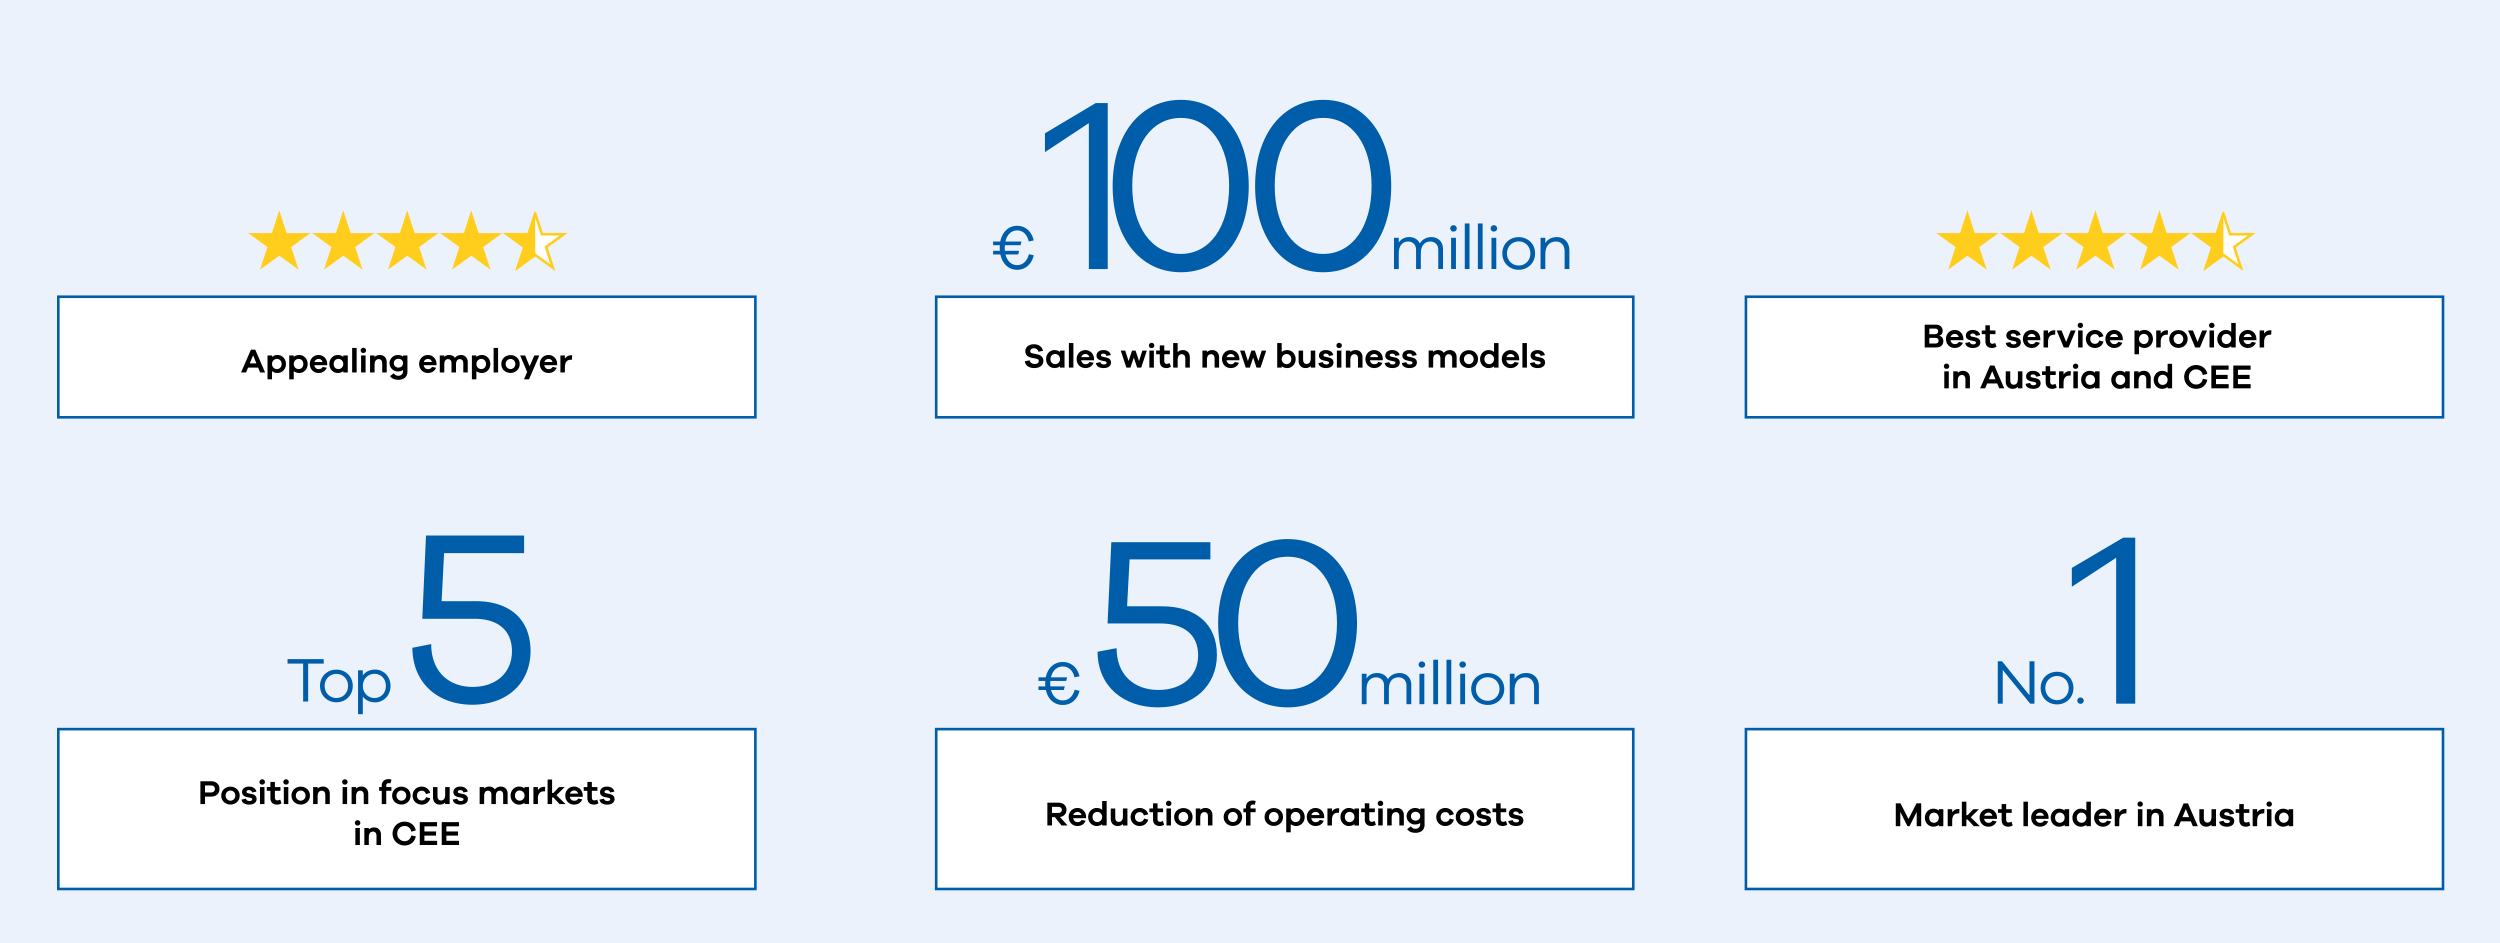 <svg xmlns="http://www.w3.org/2000/svg" width="954" height="360" viewBox="0 0 954 360"><path fill="#ecf2fb" d="M0 0h954v360H0z"/><path fill="#fff" stroke="#005da9" stroke-miterlimit="10" d="M357.25 278.235h266v61h-266zM22.25 113.235h266v46h-266zM357.25 113.235h266v46h-266zM22.25 278.235h266v61h-266zM666.25 278.235h266v61h-266zM666.25 113.235h266v46h-266z"/><path d="M106.563 81.494c.83 2.55 1.658 5.102 2.487 7.653l.076.235h8.292l-6.51 4.73-.198.145.077.234 2.485 7.654-6.51-4.731-.199-.145-.2.145-6.509 4.73c.83-2.551 1.657-5.101 2.486-7.653l.077-.234-.2-.145-6.51-4.73h8.294l.075-.235c.83-2.55 1.658-5.102 2.487-7.653" fill="#fff"/><path d="M106.563 81.494c.83 2.55 1.658 5.102 2.487 7.653l.076.235h8.292l-6.51 4.73-.198.145.077.234 2.485 7.654-6.51-4.731-.199-.145-.2.145-6.509 4.73c.83-2.551 1.657-5.101 2.486-7.653l.077-.234-.2-.145-6.51-4.73h8.294l.075-.235c.83-2.55 1.658-5.102 2.487-7.653z" fill="none" stroke="#fff" stroke-miterlimit="10" stroke-width=".45"/><path d="M130.982 81.494l2.487 7.653.075.235h8.293l-6.51 4.73-.199.144.077.235c.83 2.551 1.657 5.102 2.486 7.654l-6.51-4.731-.2-.145-.198.145-6.51 4.73 2.485-7.653.077-.235-.199-.144-6.51-4.73h8.293l.076-.235 2.487-7.653" fill="#fff"/><path d="M130.982 81.494l2.487 7.653.075.235h8.293l-6.51 4.73-.199.144.077.235c.83 2.551 1.657 5.102 2.486 7.654l-6.51-4.731-.2-.145-.198.145-6.51 4.73 2.485-7.653.077-.235-.199-.144-6.51-4.73h8.293l.076-.235 2.487-7.653z" fill="none" stroke="#fff" stroke-miterlimit="10" stroke-width=".45"/><path d="M155.4 81.494c.83 2.55 1.658 5.102 2.487 7.653l.076.235h8.293l-6.51 4.73-.2.145.078.234 2.485 7.654-6.51-4.731-.199-.145-.199.145-6.51 4.73c.83-2.551 1.657-5.101 2.486-7.653l.077-.234-.2-.145-6.509-4.73h8.293l.075-.235c.83-2.55 1.658-5.102 2.487-7.653" fill="#fff"/><path d="M155.4 81.494c.83 2.55 1.658 5.102 2.487 7.653l.076.235h8.293l-6.51 4.73-.2.145.078.234 2.485 7.654-6.51-4.731-.199-.145-.199.145-6.51 4.73c.83-2.551 1.657-5.101 2.486-7.653l.077-.234-.2-.145-6.509-4.73h8.293l.075-.235c.83-2.55 1.658-5.102 2.487-7.653z" fill="none" stroke="#fff" stroke-miterlimit="10" stroke-width=".45"/><path d="M179.82 81.494l2.486 7.653.076.235h8.293l-6.51 4.73-.2.145.078.234 2.485 7.654-6.51-4.731-.199-.145-.199.145-6.51 4.73c.83-2.551 1.657-5.101 2.486-7.653l.077-.234-.2-.145-6.51-4.73h8.294l.075-.235c.83-2.55 1.658-5.102 2.487-7.653" fill="#fff"/><path d="M179.82 81.494l2.486 7.653.076.235h8.293l-6.51 4.73-.2.145.078.234 2.485 7.654-6.51-4.731-.199-.145-.199.145-6.51 4.73c.83-2.551 1.657-5.101 2.486-7.653l.077-.234-.2-.145-6.51-4.73h8.294l.075-.235c.83-2.55 1.658-5.102 2.487-7.653z" fill="none" stroke="#fff" stroke-miterlimit="10" stroke-width=".45"/><path d="M204.238 81.494l2.487 7.653.075.235h8.293l-6.51 4.73-.199.145.077.234c.83 2.552 1.657 5.102 2.486 7.654l-6.51-4.731-.199-.145-.2.145-6.51 4.73c.83-2.551 1.657-5.101 2.486-7.653l.077-.234-.199-.145-6.51-4.73h8.293l.076-.235 2.487-7.653" fill="#fff"/><path d="M204.238 81.494l2.487 7.653.075.235h8.293l-6.51 4.73-.199.145.077.234c.83 2.552 1.657 5.102 2.486 7.654l-6.51-4.731-.199-.145-.2.145-6.51 4.73c.83-2.551 1.657-5.101 2.486-7.653l.077-.234-.199-.145-6.51-4.73h8.293l.076-.235 2.487-7.653z" fill="none" stroke="#ffcd1c" stroke-miterlimit="10"/><path fill="#ffcd1c" d="M106.563 80.289l2.81 8.648h9.092l-7.355 5.344 2.808 8.647-7.355-5.345-7.355 5.345 2.808-8.647-7.355-5.344h9.092l2.81-8.648zM130.982 80.289l2.81 8.648h9.092l-7.355 5.343 2.808 8.648-7.355-5.344-7.355 5.344 2.808-8.648-7.355-5.343h9.092l2.81-8.648zM155.4 80.289l2.81 8.648h9.092l-7.355 5.344 2.809 8.647-7.356-5.345-7.355 5.345 2.809-8.647-7.355-5.344h9.091l2.81-8.648zM179.82 80.289l2.81 8.648h9.091l-7.355 5.344 2.809 8.647-7.356-5.345-7.355 5.345 2.809-8.647-7.356-5.344h9.092l2.81-8.648zM204.238 80.29v17.294l-7.355 5.344 2.808-8.646-7.355-5.346h9.092l2.81-8.646z"/><g><path d="M750.762 81.494l2.487 7.653.075.235h8.293l-6.51 4.73-.199.145.077.234c.83 2.552 1.656 5.102 2.486 7.654l-6.51-4.731-.2-.145-.199.145-6.51 4.73c.83-2.551 1.659-5.101 2.486-7.653l.077-.234-.2-.145-6.509-4.73h8.293l.076-.235 2.487-7.653" fill="#fff"/><path d="M750.762 81.494l2.487 7.653.075.235h8.293l-6.51 4.73-.199.145.077.234c.83 2.552 1.656 5.102 2.486 7.654l-6.51-4.731-.2-.145-.199.145-6.51 4.73c.83-2.551 1.659-5.101 2.486-7.653l.077-.234-.2-.145-6.509-4.73h8.293l.076-.235 2.487-7.653z" fill="none" stroke="#fff" stroke-miterlimit="10" stroke-width=".45"/><path d="M775.18 81.494c.83 2.55 1.658 5.102 2.487 7.653l.076.235h8.293l-6.51 4.73-.2.144.078.235 2.485 7.654-6.51-4.731-.199-.145-.2.145-6.509 4.73c.83-2.551 1.658-5.102 2.486-7.653l.077-.235-.2-.144-6.51-4.73h8.294l.075-.235c.83-2.55 1.658-5.103 2.487-7.653" fill="#fff"/><path d="M775.18 81.494c.83 2.55 1.658 5.102 2.487 7.653l.076.235h8.293l-6.51 4.73-.2.144.078.235 2.485 7.654-6.51-4.731-.199-.145-.2.145-6.509 4.73c.83-2.551 1.658-5.102 2.486-7.653l.077-.235-.2-.144-6.51-4.73h8.294l.075-.235c.83-2.55 1.658-5.103 2.487-7.653z" fill="none" stroke="#fff" stroke-miterlimit="10" stroke-width=".45"/><path d="M799.6 81.494l2.486 7.653.075.235h8.293l-6.51 4.73-.199.145.078.234c.827 2.552 1.656 5.102 2.485 7.654l-6.51-4.731-.199-.145-.2.145-6.509 4.73c.83-2.551 1.657-5.101 2.485-7.653l.077-.234-.199-.145-6.51-4.73h8.294l.075-.235c.83-2.55 1.658-5.102 2.487-7.653" fill="#fff"/><path d="M799.6 81.494l2.486 7.653.075.235h8.293l-6.51 4.73-.199.145.078.234c.827 2.552 1.656 5.102 2.485 7.654l-6.51-4.731-.199-.145-.2.145-6.509 4.73c.83-2.551 1.657-5.101 2.485-7.653l.077-.234-.199-.145-6.51-4.73h8.294l.075-.235c.83-2.55 1.658-5.102 2.487-7.653z" fill="none" stroke="#fff" stroke-miterlimit="10" stroke-width=".45"/><path d="M824.018 81.494l2.487 7.653.075.235h8.293l-6.51 4.73-.199.145.077.234 2.486 7.654-6.51-4.731-.2-.145-.199.145-6.51 4.73c.83-2.551 1.657-5.101 2.486-7.653l.077-.234-.2-.145-6.509-4.73h8.293l.076-.235 2.487-7.653" fill="#fff"/><path d="M824.018 81.494l2.487 7.653.075.235h8.293l-6.51 4.73-.199.145.077.234 2.486 7.654-6.51-4.731-.2-.145-.199.145-6.51 4.73c.83-2.551 1.657-5.101 2.486-7.653l.077-.234-.2-.145-6.509-4.73h8.293l.076-.235 2.487-7.653z" fill="none" stroke="#fff" stroke-miterlimit="10" stroke-width=".45"/><path d="M848.436 81.494c.83 2.55 1.658 5.102 2.487 7.653l.076.235h8.293l-6.51 4.73-.2.145.078.234 2.485 7.654-6.51-4.731-.199-.145-.2.145-6.509 4.73c.83-2.551 1.657-5.101 2.486-7.653l.077-.234-.2-.145-6.51-4.73h8.294l.075-.235c.83-2.55 1.658-5.102 2.487-7.653" fill="#fff"/><path d="M848.436 81.494c.83 2.55 1.658 5.102 2.487 7.653l.076.235h8.293l-6.51 4.73-.2.145.078.234 2.485 7.654-6.51-4.731-.199-.145-.2.145-6.509 4.73c.83-2.551 1.657-5.101 2.486-7.653l.077-.234-.2-.145-6.51-4.73h8.294l.075-.235c.83-2.55 1.658-5.102 2.487-7.653z" fill="none" stroke="#ffcd1c" stroke-miterlimit="10"/></g><path fill="#ffcd1c" d="M750.762 80.289l2.81 8.648h9.091l-7.355 5.344 2.809 8.647-7.355-5.345-7.356 5.345 2.809-8.647-7.355-5.344h9.091l2.81-8.648zM775.18 80.289l2.81 8.648h9.092l-7.355 5.343 2.808 8.648-7.355-5.344-7.355 5.344 2.809-8.648-7.356-5.343h9.092l2.81-8.648zM799.6 80.289l2.81 8.648h9.09l-7.354 5.344 2.808 8.647-7.355-5.345-7.355 5.345 2.808-8.647-7.355-5.344h9.092l2.81-8.648zM824.018 80.289l2.81 8.648h9.091l-7.355 5.344 2.809 8.647-7.355-5.345-7.356 5.345 2.809-8.647-7.355-5.344h9.091l2.81-8.648zM848.436 80.29v17.294l-7.355 5.344 2.81-8.646-7.357-5.346h9.092l2.81-8.646z"/><g><path d="M407.396 315.01h-2.315l-2.548-3.198h-1.093v3.198h-1.767v-8.71h4.173c1.872 0 3.12 1.104 3.12 2.756 0 1.456-.975 2.496-2.496 2.716l2.926 3.238zm-5.956-7.112v2.314h2.406c.819 0 1.365-.467 1.365-1.156s-.546-1.158-1.365-1.158h-2.406zM414.452 312.228h-4.94c.169.936.832 1.508 1.625 1.508.508 0 1.144-.065 1.612-.858l1.534.325c-.572 1.352-1.73 2.002-3.146 2.002-1.833 0-3.328-1.392-3.328-3.433s1.495-3.444 3.354-3.444c1.73 0 3.225 1.339 3.29 3.315v.585zm-4.888-1.21h3.133c-.234-.831-.844-1.195-1.534-1.195-.65 0-1.39.39-1.599 1.196zM420.583 305.65h1.716v9.36h-1.716v-.507c-.547.442-1.262.702-2.146.702-1.65 0-3.185-1.392-3.185-3.433s1.534-3.444 3.186-3.444c.883 0 1.598.26 2.145.714v-3.393zm0 6.122c0-1.195-.924-1.95-1.847-1.95-1.04 0-1.82.755-1.82 1.95 0 1.197.78 1.938 1.82 1.938.923 0 1.847-.741 1.847-1.938zM428.507 308.522h1.717v6.488h-1.717v-.585c-.507.507-1.183.78-2.041.78-1.56 0-2.6-1.118-2.6-2.73v-3.953h1.716v3.589c0 .91.52 1.52 1.314 1.52.974 0 1.61-.65 1.61-2.235v-2.874zM436.575 312.37l1.586.403c-.364 1.483-1.703 2.432-3.25 2.432-1.898 0-3.472-1.392-3.472-3.433s1.574-3.444 3.472-3.444c1.508 0 2.821.936 3.25 2.392l-1.651.467c-.234-.91-.845-1.287-1.599-1.287-1.079 0-1.807.767-1.807 1.872 0 1.119.728 1.86 1.807 1.86.754 0 1.365-.364 1.664-1.261zM444.24 314.724c-.677.364-1.144.48-1.69.48-1.534 0-2.549-.805-2.549-2.586v-2.691h-1.39v-1.405H440v-1.962h1.717v1.962h2.119v1.405h-2.12v2.56c0 .78.378 1.118.95 1.118.299 0 .74-.13 1.078-.311l.494 1.43zM447.022 306.585c0 .572-.442 1.001-1.04 1.001-.61 0-1.04-.429-1.04-1 0-.546.43-1.027 1.04-1.027.598 0 1.04.48 1.04 1.026zm-.182 1.937v6.488h-1.716v-6.488h1.716zM455.085 311.772c0 2.041-1.599 3.407-3.497 3.407-1.937 0-3.536-1.366-3.536-3.407s1.6-3.405 3.536-3.405c1.898 0 3.497 1.364 3.497 3.405zm-1.664 0c0-1.209-.936-1.937-1.833-1.937-.936 0-1.872.728-1.872 1.937s.936 1.938 1.872 1.938c.897 0 1.833-.729 1.833-1.938zM462.664 311.058v3.952h-1.717v-3.588c0-.91-.52-1.522-1.312-1.522-.976 0-1.613.65-1.613 2.237v2.873h-1.715v-6.488h1.715v.585c.507-.506 1.184-.78 2.041-.78 1.561 0 2.601 1.118 2.601 2.73zM473.986 311.772c0 2.041-1.598 3.407-3.497 3.407-1.936 0-3.536-1.366-3.536-3.407s1.6-3.405 3.536-3.405c1.899 0 3.497 1.364 3.497 3.405zm-1.664 0c0-1.209-.935-1.937-1.833-1.937-.935 0-1.872.728-1.872 1.937s.937 1.938 1.872 1.938c.898 0 1.833-.729 1.833-1.938zM477.186 308.522h1.962v1.405h-1.962v5.083h-1.716v-5.083h-.989v-1.405h.989v-.584c0-1.521 1.04-2.458 2.561-2.458.416 0 .793.079 1.156.248l-.39 1.39a2.151 2.151 0 00-.65-.117c-.558 0-.961.326-.961.937v.584zM489.6 311.772c0 2.041-1.598 3.407-3.496 3.407-1.937 0-3.537-1.366-3.537-3.407s1.6-3.405 3.537-3.405c1.898 0 3.497 1.364 3.497 3.405zm-1.663 0c0-1.209-.936-1.937-1.833-1.937-.936 0-1.873.728-1.873 1.937s.937 1.938 1.873 1.938c.897 0 1.833-.729 1.833-1.938zM497.87 311.772c0 2.041-1.535 3.433-3.185 3.433-.885 0-1.6-.26-2.146-.702v3.107h-1.716v-9.088h1.716v.52c.546-.455 1.26-.714 2.146-.714 1.65 0 3.184 1.403 3.184 3.444zm-1.665 0c0-1.195-.78-1.95-1.82-1.95-.923 0-1.846.755-1.846 1.95 0 1.197.923 1.938 1.847 1.938 1.039 0 1.82-.741 1.82-1.938zM505.318 312.228h-4.94c.169.936.832 1.508 1.625 1.508.508 0 1.144-.065 1.612-.858l1.534.325c-.572 1.352-1.73 2.002-3.146 2.002-1.833 0-3.328-1.392-3.328-3.433s1.495-3.444 3.354-3.444c1.73 0 3.224 1.339 3.29 3.315v.585zm-4.887-1.21h3.132c-.234-.831-.844-1.195-1.534-1.195-.65 0-1.39.39-1.598 1.196zM511.052 308.483l-.091 1.652h-.377c-1.586 0-2.314.974-2.314 2.782v2.093h-1.716v-6.488h1.716v1.184c.52-.754 1.274-1.274 2.327-1.274.169 0 .299 0 .455.051zM516.858 308.522h1.716v6.488h-1.716v-.507c-.546.442-1.261.702-2.145.702-1.651 0-3.186-1.392-3.186-3.433s1.535-3.444 3.186-3.444c.884 0 1.599.26 2.145.714v-.52zm0 3.25c0-1.195-.923-1.95-1.846-1.95-1.04 0-1.82.755-1.82 1.95 0 1.197.78 1.938 1.82 1.938.923 0 1.846-.741 1.846-1.938zM525.042 314.724c-.676.364-1.144.48-1.69.48-1.534 0-2.548-.805-2.548-2.586v-2.691h-1.39v-1.405h1.39v-1.962h1.717v1.962h2.119v1.405h-2.12v2.56c0 .78.377 1.118.95 1.118.299 0 .74-.13 1.078-.311l.494 1.43zM527.826 306.585c0 .572-.442 1.001-1.04 1.001-.611 0-1.04-.429-1.04-1 0-.546.429-1.027 1.04-1.027.598 0 1.04.48 1.04 1.026zm-.182 1.937v6.488h-1.716v-6.488h1.716zM535.708 311.058v3.952h-1.717v-3.588c0-.91-.52-1.522-1.312-1.522-.976 0-1.613.65-1.613 2.237v2.873h-1.715v-6.488h1.715v.585c.507-.506 1.184-.78 2.041-.78 1.561 0 2.601 1.118 2.601 2.73zM543.604 308.522l.013 6.189c0 1.989-1.378 3.094-3.47 3.094-1.51 0-2.601-.533-3.16-1.43l1.39-1.053c.508.637.924.936 1.77.936 1.091 0 1.806-.676 1.806-1.807v-.43c-.481.39-1.143.599-2.04.599-1.626 0-3.147-1.378-3.147-3.16 0-1.768 1.521-3.132 3.146-3.132.898 0 1.56.22 2.041.598v-.404h1.651zm-1.65 2.938c0-1.013-.833-1.69-1.743-1.69-1.026 0-1.794.677-1.794 1.69 0 1.015.768 1.69 1.794 1.69.91 0 1.742-.675 1.742-1.69zM553.21 312.37l1.587.403c-.364 1.483-1.703 2.432-3.25 2.432-1.899 0-3.472-1.392-3.472-3.433s1.573-3.444 3.472-3.444c1.508 0 2.821.936 3.25 2.392l-1.651.467c-.234-.91-.845-1.287-1.6-1.287-1.078 0-1.807.767-1.807 1.872 0 1.119.729 1.86 1.808 1.86.754 0 1.365-.364 1.664-1.261zM562.559 311.772c0 2.041-1.599 3.407-3.497 3.407-1.937 0-3.537-1.366-3.537-3.407s1.6-3.405 3.537-3.405c1.898 0 3.497 1.364 3.497 3.405zm-1.664 0c0-1.209-.936-1.937-1.833-1.937-.936 0-1.873.728-1.873 1.937s.937 1.938 1.873 1.938c.897 0 1.833-.729 1.833-1.938zM564.983 312.943c.092.662.663.884 1.34.884.637 0 1.014-.286 1.014-.65 0-.234-.156-.469-.715-.585l-1.326-.273c-1.17-.247-1.833-.91-1.833-1.846 0-1.248 1.014-2.145 2.651-2.145 1.534 0 2.6.793 2.822 1.923l-1.638.326c-.066-.52-.52-.897-1.235-.897-.689 0-.884.338-.884.636 0 .208.078.43.585.547l1.547.338c1.144.247 1.703.962 1.703 1.833 0 1.43-1.158 2.17-2.847 2.17-1.43 0-2.743-.558-2.912-1.91l1.728-.351zM575.17 314.724c-.676.364-1.144.48-1.69.48-1.534 0-2.548-.805-2.548-2.586v-2.691h-1.391v-1.405h1.39v-1.962h1.717v1.962h2.12v1.405h-2.12v2.56c0 .78.377 1.118.949 1.118.3 0 .74-.13 1.079-.311l.494 1.43zM577.29 312.943c.092.662.663.884 1.34.884.637 0 1.014-.286 1.014-.65 0-.234-.157-.469-.715-.585l-1.326-.273c-1.17-.247-1.833-.91-1.833-1.846 0-1.248 1.013-2.145 2.65-2.145 1.535 0 2.601.793 2.822 1.923l-1.638.326c-.065-.52-.52-.897-1.235-.897-.688 0-.884.338-.884.636 0 .208.078.43.585.547l1.547.338c1.145.247 1.703.962 1.703 1.833 0 1.43-1.157 2.17-2.846 2.17-1.431 0-2.744-.558-2.912-1.91l1.728-.351z"/><g><path d="M101.173 142.143h-1.911l-.754-1.86h-3.849l-.766 1.86H91.98l3.771-8.71h1.65l3.77 8.71zm-5.863-3.458h2.535l-1.261-3.108-1.274 3.108zM109.128 138.905c0 2.041-1.534 3.432-3.185 3.432-.884 0-1.6-.26-2.145-.701v3.107h-1.716v-9.088h1.716v.52c.546-.455 1.26-.715 2.145-.715 1.65 0 3.185 1.404 3.185 3.445zm-1.664 0c0-1.196-.78-1.95-1.82-1.95-.923 0-1.846.754-1.846 1.95 0 1.197.923 1.938 1.847 1.938 1.039 0 1.819-.741 1.819-1.938zM117.417 138.905c0 2.041-1.534 3.432-3.185 3.432-.884 0-1.6-.26-2.145-.701v3.107h-1.716v-9.088h1.716v.52c.546-.455 1.26-.715 2.145-.715 1.65 0 3.185 1.404 3.185 3.445zm-1.664 0c0-1.196-.78-1.95-1.82-1.95-.923 0-1.846.754-1.846 1.95 0 1.197.923 1.938 1.847 1.938 1.039 0 1.819-.741 1.819-1.938zM124.866 139.36h-4.94c.169.936.832 1.509 1.625 1.509.508 0 1.144-.065 1.612-.858l1.534.324c-.572 1.353-1.73 2.002-3.146 2.002-1.833 0-3.328-1.39-3.328-3.432s1.495-3.445 3.354-3.445c1.73 0 3.224 1.34 3.29 3.315v.585zm-4.887-1.209h3.132c-.234-.832-.844-1.195-1.534-1.195-.65 0-1.39.39-1.598 1.195zM130.996 135.655h1.716v6.488h-1.716v-.507c-.547.442-1.262.701-2.145.701-1.652 0-3.186-1.39-3.186-3.432s1.534-3.445 3.186-3.445c.883 0 1.598.26 2.145.715v-.52zm0 3.25c0-1.196-.924-1.95-1.847-1.95-1.04 0-1.82.754-1.82 1.95 0 1.197.78 1.938 1.82 1.938.923 0 1.847-.741 1.847-1.938zM136.092 132.782v9.36h-1.716v-9.36h1.716zM139.69 133.718c0 .572-.442 1.001-1.04 1.001-.61 0-1.04-.429-1.04-1 0-.547.43-1.028 1.04-1.028.598 0 1.04.481 1.04 1.027zm-.182 1.937v6.488h-1.716v-6.488h1.716zM147.572 138.19v3.953h-1.717v-3.588c0-.91-.52-1.522-1.312-1.522-.976 0-1.612.65-1.612 2.237v2.873h-1.716v-6.488h1.716v.585c.507-.507 1.183-.78 2.04-.78 1.561 0 2.601 1.118 2.601 2.73zM155.468 135.655l.012 6.189c0 1.989-1.377 3.094-3.47 3.094-1.509 0-2.6-.533-3.16-1.43l1.391-1.053c.507.637.923.936 1.769.936 1.092 0 1.806-.676 1.806-1.808v-.429c-.48.39-1.143.598-2.04.598-1.626 0-3.147-1.377-3.147-3.159 0-1.768 1.521-3.133 3.146-3.133.898 0 1.56.221 2.041.599v-.404h1.652zm-1.652 2.938c0-1.013-.832-1.69-1.742-1.69-1.027 0-1.794.677-1.794 1.69 0 1.014.767 1.69 1.794 1.69.91 0 1.742-.676 1.742-1.69zM166.583 139.36h-4.94c.169.936.832 1.509 1.625 1.509.507 0 1.144-.065 1.612-.858l1.534.324c-.572 1.353-1.73 2.002-3.146 2.002-1.833 0-3.329-1.39-3.329-3.432s1.496-3.445 3.355-3.445c1.73 0 3.224 1.34 3.289 3.315v.585zm-4.888-1.209h3.133c-.234-.832-.845-1.195-1.534-1.195-.65 0-1.39.39-1.599 1.195zM178.492 138.086v4.057h-1.703v-3.705c0-.872-.559-1.405-1.273-1.405-.91 0-1.508.624-1.508 1.99v3.12h-1.717v-3.705c0-.872-.559-1.405-1.273-1.405-.91 0-1.483.624-1.483 1.99v3.12h-1.716v-6.488h1.716v.533c.455-.455 1.092-.728 1.938-.728.87 0 1.664.377 2.131 1.066.534-.663 1.327-1.066 2.367-1.066 1.351 0 2.521 1.04 2.521 2.626zM187.12 138.905c0 2.041-1.534 3.432-3.184 3.432-.885 0-1.6-.26-2.146-.701v3.107h-1.716v-9.088h1.716v.52c.546-.455 1.26-.715 2.146-.715 1.65 0 3.184 1.404 3.184 3.445zm-1.664 0c0-1.196-.78-1.95-1.82-1.95-.923 0-1.846.754-1.846 1.95 0 1.197.923 1.938 1.847 1.938 1.039 0 1.82-.741 1.82-1.938zM190.072 132.782v9.36h-1.716v-9.36h1.716zM198.322 138.905c0 2.041-1.598 3.407-3.497 3.407-1.936 0-3.536-1.366-3.536-3.407s1.6-3.405 3.536-3.405c1.899 0 3.497 1.364 3.497 3.405zm-1.664 0c0-1.209-.935-1.937-1.833-1.937-.935 0-1.872.728-1.872 1.937s.937 1.938 1.872 1.938c.898 0 1.833-.729 1.833-1.938zM203.898 135.643h1.912l-3.939 9.1h-1.911l1.209-2.808-2.691-6.292h1.91l1.716 4.147 1.794-4.147zM212.615 139.36h-4.94c.169.936.832 1.509 1.625 1.509.508 0 1.144-.065 1.612-.858l1.534.324c-.572 1.353-1.73 2.002-3.146 2.002-1.833 0-3.328-1.39-3.328-3.432s1.495-3.445 3.354-3.445c1.73 0 3.225 1.34 3.29 3.315v.585zm-4.887-1.209h3.132c-.234-.832-.844-1.195-1.534-1.195-.65 0-1.39.39-1.598 1.195zM218.35 135.616l-.091 1.652h-.377c-1.586 0-2.315.974-2.315 2.781v2.094h-1.715v-6.488h1.715v1.183c.52-.754 1.275-1.274 2.328-1.274.168 0 .298 0 .455.052z"/></g><g><path d="M398.027 133.87l-1.768.363c-.13-.819-.845-1.352-1.716-1.352-.884 0-1.417.494-1.417 1.079 0 .442.194.754.871.884l1.872.378c1.417.299 2.288 1.143 2.288 2.496 0 1.69-1.391 2.742-3.458 2.742-1.82 0-3.42-.845-3.64-2.587l1.859-.377c.233.988.962 1.417 1.95 1.417 1.014 0 1.547-.48 1.547-1.104 0-.495-.234-.793-1.015-.95l-1.845-.351c-1.04-.22-2.288-.793-2.288-2.496 0-1.56 1.274-2.652 3.315-2.652 1.768 0 3.106.962 3.445 2.51zM404.509 133.778h1.716v6.488h-1.716v-.507c-.547.441-1.262.701-2.146.701-1.651 0-3.185-1.39-3.185-3.432s1.534-3.445 3.185-3.445c.884 0 1.599.26 2.146.715v-.52zm0 3.25c0-1.196-.924-1.95-1.847-1.95-1.04 0-1.82.754-1.82 1.95s.78 1.938 1.82 1.938c.923 0 1.847-.741 1.847-1.938zM409.604 130.905v9.36h-1.715v-9.36h1.715zM417.485 137.483h-4.94c.169.936.832 1.508 1.625 1.508.508 0 1.144-.064 1.612-.857l1.534.324c-.572 1.353-1.73 2.002-3.146 2.002-1.833 0-3.328-1.39-3.328-3.432s1.495-3.445 3.354-3.445c1.73 0 3.225 1.339 3.29 3.315v.585zm-4.887-1.209h3.132c-.234-.832-.844-1.196-1.534-1.196-.65 0-1.39.39-1.598 1.196zM419.937 138.198c.091.663.663.884 1.34.884.636 0 1.013-.286 1.013-.65 0-.234-.156-.468-.715-.584l-1.326-.274c-1.17-.247-1.833-.91-1.833-1.845 0-1.249 1.014-2.146 2.651-2.146 1.535 0 2.601.793 2.822 1.924l-1.638.325c-.065-.52-.52-.896-1.235-.896-.689 0-.884.337-.884.636 0 .208.078.429.585.546l1.547.338c1.144.247 1.703.962 1.703 1.833 0 1.43-1.157 2.171-2.847 2.171-1.43 0-2.743-.559-2.912-1.91l1.729-.352zM435.94 133.778h1.703l-2.159 6.5h-1.547l-1.274-3.822-1.287 3.822h-1.547l-2.158-6.5h1.703l1.287 3.992 1.326-3.992h1.34l1.325 4.004 1.287-4.004zM440.497 131.84c0 .573-.442 1.002-1.04 1.002-.611 0-1.04-.429-1.04-1.001 0-.546.429-1.027 1.04-1.027.598 0 1.04.48 1.04 1.027zm-.183 1.938v6.488H438.6v-6.488h1.715zM446.81 139.98c-.676.364-1.144.48-1.69.48-1.534 0-2.549-.806-2.549-2.587v-2.69h-1.39v-1.405h1.39v-1.963h1.717v1.963h2.12v1.405h-2.12v2.56c0 .78.377 1.118.95 1.118.298 0 .74-.13 1.077-.311l.495 1.43zM454.038 136.313v3.953h-1.717v-3.588c0-.91-.52-1.522-1.312-1.522-.976 0-1.613.65-1.613 2.237v2.873h-1.715v-9.36h1.715v3.457c.507-.507 1.184-.78 2.042-.78 1.56 0 2.6 1.118 2.6 2.73zM465.205 136.313v3.953h-1.717v-3.588c0-.91-.52-1.522-1.312-1.522-.976 0-1.613.65-1.613 2.237v2.873h-1.715v-6.488h1.715v.585c.507-.507 1.184-.78 2.042-.78 1.56 0 2.6 1.118 2.6 2.73zM472.955 137.483h-4.94c.169.936.832 1.508 1.625 1.508.507 0 1.144-.064 1.612-.857l1.534.324c-.572 1.353-1.73 2.002-3.146 2.002-1.833 0-3.328-1.39-3.328-3.432s1.495-3.445 3.354-3.445c1.73 0 3.224 1.339 3.29 3.315v.585zm-4.888-1.209h3.133c-.234-.832-.845-1.196-1.534-1.196-.65 0-1.39.39-1.599 1.196zM481.483 133.778h1.704l-2.159 6.5h-1.547l-1.274-3.822-1.287 3.822h-1.547l-2.158-6.5h1.703l1.287 3.992 1.326-3.992h1.34l1.325 4.004 1.287-4.004zM494.43 137.028c0 2.041-1.534 3.432-3.184 3.432-.885 0-1.6-.26-2.145-.701v.507h-1.716v-9.36h1.716v3.392c.545-.455 1.26-.715 2.145-.715 1.65 0 3.185 1.404 3.185 3.445zm-1.663 0c0-1.196-.78-1.95-1.82-1.95-.924 0-1.846.754-1.846 1.95s.922 1.938 1.845 1.938c1.041 0 1.82-.741 1.82-1.938zM500.186 133.778h1.716v6.488h-1.716v-.585c-.507.507-1.183.779-2.041.779-1.56 0-2.6-1.117-2.6-2.73v-3.952h1.716v3.588c0 .91.52 1.522 1.313 1.522.975 0 1.612-.65 1.612-2.237v-2.873zM504.833 138.198c.092.663.663.884 1.34.884.637 0 1.014-.286 1.014-.65 0-.234-.157-.468-.715-.584l-1.326-.274c-1.17-.247-1.834-.91-1.834-1.845 0-1.249 1.014-2.146 2.652-2.146 1.534 0 2.6.793 2.821 1.924l-1.638.325c-.065-.52-.52-.896-1.235-.896-.688 0-.884.337-.884.636 0 .208.078.429.585.546l1.547.338c1.145.247 1.703.962 1.703 1.833 0 1.43-1.157 2.171-2.846 2.171-1.431 0-2.744-.559-2.913-1.91l1.729-.352zM512.054 131.84c0 .573-.443 1.002-1.04 1.002-.612 0-1.04-.429-1.04-1.001 0-.546.428-1.027 1.04-1.027.597 0 1.04.48 1.04 1.027zm-.183 1.938v6.488h-1.716v-6.488h1.716zM519.936 136.313v3.953h-1.717v-3.588c0-.91-.52-1.522-1.313-1.522-.975 0-1.612.65-1.612 2.237v2.873h-1.716v-6.488h1.716v.585c.507-.507 1.184-.78 2.041-.78 1.56 0 2.6 1.118 2.6 2.73zM527.687 137.483h-4.94c.168.936.831 1.508 1.624 1.508.508 0 1.145-.064 1.612-.857l1.535.324c-.573 1.353-1.73 2.002-3.147 2.002-1.833 0-3.328-1.39-3.328-3.432s1.495-3.445 3.354-3.445c1.73 0 3.225 1.339 3.29 3.315v.585zm-4.888-1.209h3.133c-.235-.832-.845-1.196-1.535-1.196-.65 0-1.39.39-1.598 1.196zM530.138 138.198c.091.663.663.884 1.34.884.636 0 1.013-.286 1.013-.65 0-.234-.156-.468-.715-.584l-1.326-.274c-1.17-.247-1.833-.91-1.833-1.845 0-1.249 1.014-2.146 2.652-2.146 1.534 0 2.6.793 2.82 1.924l-1.637.325c-.065-.52-.52-.896-1.235-.896-.689 0-.884.337-.884.636 0 .208.078.429.585.546l1.547.338c1.144.247 1.703.962 1.703 1.833 0 1.43-1.157 2.171-2.847 2.171-1.43 0-2.743-.559-2.912-1.91l1.729-.352zM536.665 138.198c.092.663.663.884 1.34.884.637 0 1.014-.286 1.014-.65 0-.234-.157-.468-.715-.584l-1.326-.274c-1.17-.247-1.833-.91-1.833-1.845 0-1.249 1.013-2.146 2.65-2.146 1.535 0 2.601.793 2.822 1.924l-1.638.325c-.065-.52-.52-.896-1.235-.896-.688 0-.884.337-.884.636 0 .208.078.429.585.546l1.547.338c1.145.247 1.703.962 1.703 1.833 0 1.43-1.157 2.171-2.846 2.171-1.431 0-2.744-.559-2.912-1.91l1.728-.352zM555.853 136.209v4.057h-1.704v-3.705c0-.872-.558-1.405-1.273-1.405-.91 0-1.508.624-1.508 1.99v3.12h-1.717v-3.705c0-.872-.558-1.405-1.273-1.405-.91 0-1.482.624-1.482 1.99v3.12h-1.716v-6.488h1.716v.534c.455-.456 1.091-.729 1.937-.729.871 0 1.664.377 2.132 1.066.533-.663 1.326-1.066 2.366-1.066 1.352 0 2.522 1.04 2.522 2.626zM564.017 137.028c0 2.041-1.599 3.407-3.497 3.407-1.937 0-3.537-1.366-3.537-3.407s1.6-3.406 3.537-3.406c1.898 0 3.497 1.365 3.497 3.406zm-1.664 0c0-1.209-.936-1.937-1.833-1.937-.936 0-1.873.728-1.873 1.937s.937 1.938 1.873 1.938c.897 0 1.833-.729 1.833-1.938zM570.122 130.905h1.716v9.36h-1.716v-.506c-.547.441-1.262.701-2.145.701-1.652 0-3.186-1.39-3.186-3.432s1.534-3.445 3.186-3.445c.883 0 1.598.26 2.145.715v-3.393zm0 6.123c0-1.196-.924-1.95-1.847-1.95-1.04 0-1.82.754-1.82 1.95s.78 1.938 1.82 1.938c.923 0 1.847-.741 1.847-1.938zM579.724 137.483h-4.94c.168.936.831 1.508 1.624 1.508.508 0 1.145-.064 1.612-.857l1.535.324c-.573 1.353-1.73 2.002-3.147 2.002-1.833 0-3.328-1.39-3.328-3.432s1.495-3.445 3.355-3.445c1.73 0 3.224 1.339 3.289 3.315v.585zm-4.888-1.209h3.133c-.235-.832-.845-1.196-1.534-1.196-.65 0-1.391.39-1.6 1.196zM582.669 130.905v9.36h-1.716v-9.36h1.716zM585.581 138.198c.092.663.663.884 1.34.884.637 0 1.014-.286 1.014-.65 0-.234-.157-.468-.715-.584l-1.326-.274c-1.17-.247-1.833-.91-1.833-1.845 0-1.249 1.013-2.146 2.65-2.146 1.535 0 2.602.793 2.822 1.924l-1.637.325c-.066-.52-.521-.896-1.236-.896-.688 0-.884.337-.884.636 0 .208.078.429.585.546l1.547.338c1.145.247 1.703.962 1.703 1.833 0 1.43-1.157 2.171-2.846 2.171-1.431 0-2.744-.559-2.912-1.91l1.728-.352z"/></g><g><path d="M83.749 301.056c0 1.768-1.223 2.938-3.225 2.938h-2.288v2.847H76.47v-8.71h4.055c2.002 0 3.225 1.182 3.225 2.925zm-3.225 1.339c.95 0 1.47-.533 1.47-1.34 0-.78-.52-1.326-1.47-1.326h-2.288v2.666h2.288zM91.463 303.604c0 2.04-1.599 3.406-3.497 3.406-1.937 0-3.536-1.365-3.536-3.406s1.6-3.406 3.536-3.406c1.898 0 3.497 1.365 3.497 3.406zm-1.664 0c0-1.21-.936-1.937-1.833-1.937-.936 0-1.872.728-1.872 1.937s.936 1.937 1.872 1.937c.897 0 1.833-.728 1.833-1.937zM93.887 304.774c.09.663.663.884 1.339.884.637 0 1.014-.286 1.014-.65 0-.234-.156-.468-.715-.585l-1.326-.273c-1.17-.247-1.833-.91-1.833-1.846 0-1.248 1.014-2.145 2.653-2.145 1.533 0 2.6.793 2.82 1.924l-1.638.325c-.065-.52-.52-.897-1.235-.897-.689 0-.884.338-.884.636 0 .208.078.43.585.547l1.547.338c1.144.247 1.703.962 1.703 1.833 0 1.43-1.157 2.17-2.847 2.17-1.43 0-2.743-.558-2.912-1.91l1.729-.351zM101.107 298.416c0 .572-.442 1.001-1.04 1.001-.61 0-1.04-.429-1.04-1 0-.546.429-1.027 1.04-1.027.598 0 1.04.48 1.04 1.026zm-.182 1.938v6.487h-1.716v-6.487h1.716zM107.42 306.555c-.676.364-1.144.48-1.69.48-1.534 0-2.548-.805-2.548-2.586v-2.691h-1.391v-1.404h1.39v-1.963h1.717v1.963h2.12v1.404h-2.12v2.56c0 .78.377 1.119.949 1.119.3 0 .74-.13 1.079-.312l.494 1.43zM110.203 298.416c0 .572-.442 1.001-1.04 1.001-.611 0-1.04-.429-1.04-1 0-.546.429-1.027 1.04-1.027.598 0 1.04.48 1.04 1.026zm-.183 1.938v6.487h-1.715v-6.487h1.715zM118.266 303.604c0 2.04-1.599 3.406-3.497 3.406-1.937 0-3.537-1.365-3.537-3.406s1.6-3.406 3.537-3.406c1.898 0 3.497 1.365 3.497 3.406zm-1.664 0c0-1.21-.936-1.937-1.833-1.937-.936 0-1.873.728-1.873 1.937s.937 1.937 1.873 1.937c.897 0 1.833-.728 1.833-1.937zM125.846 302.889v3.952h-1.717v-3.588c0-.91-.52-1.522-1.313-1.522-.975 0-1.612.65-1.612 2.237v2.873h-1.716v-6.487h1.716v.584c.507-.506 1.184-.78 2.041-.78 1.56 0 2.6 1.118 2.6 2.73zM132.644 298.416c0 .572-.443 1.001-1.04 1.001-.612 0-1.04-.429-1.04-1 0-.546.428-1.027 1.04-1.027.597 0 1.04.48 1.04 1.026zm-.183 1.938v6.487h-1.716v-6.487h1.716zM140.526 302.889v3.952h-1.716v-3.588c0-.91-.52-1.522-1.313-1.522-.976 0-1.612.65-1.612 2.237v2.873h-1.716v-6.487h1.716v.584c.507-.506 1.183-.78 2.04-.78 1.561 0 2.601 1.118 2.601 2.73zM147.39 300.354h1.963v1.404h-1.963v5.083h-1.716v-5.083h-.988v-1.404h.988v-.585c0-1.521 1.04-2.457 2.561-2.457.416 0 .793.078 1.157.247l-.39 1.39a2.151 2.151 0 00-.65-.116c-.559 0-.962.325-.962.936v.585zM156.679 303.604c0 2.04-1.599 3.406-3.497 3.406-1.937 0-3.536-1.365-3.536-3.406s1.6-3.406 3.536-3.406c1.898 0 3.497 1.365 3.497 3.406zm-1.664 0c0-1.21-.936-1.937-1.833-1.937-.936 0-1.872.728-1.872 1.937s.936 1.937 1.872 1.937c.897 0 1.833-.728 1.833-1.937zM162.589 304.202l1.586.402c-.364 1.483-1.703 2.432-3.25 2.432-1.899 0-3.472-1.391-3.472-3.432s1.573-3.445 3.472-3.445c1.508 0 2.821.936 3.25 2.392l-1.652.468c-.233-.91-.844-1.288-1.598-1.288-1.08 0-1.808.768-1.808 1.873 0 1.118.729 1.859 1.808 1.859.754 0 1.365-.364 1.664-1.261zM169.874 300.354h1.717v6.487h-1.717v-.585c-.507.507-1.183.78-2.041.78-1.56 0-2.6-1.118-2.6-2.73v-3.952h1.716v3.588c0 .91.52 1.52 1.314 1.52.974 0 1.611-.65 1.611-2.235v-2.873zM174.52 304.774c.09.663.663.884 1.338.884.638 0 1.015-.286 1.015-.65 0-.234-.156-.468-.715-.585l-1.326-.273c-1.17-.247-1.833-.91-1.833-1.846 0-1.248 1.014-2.145 2.652-2.145 1.534 0 2.6.793 2.82 1.924l-1.637.325c-.065-.52-.52-.897-1.235-.897-.689 0-.884.338-.884.636 0 .208.078.43.585.547l1.547.338c1.144.247 1.703.962 1.703 1.833 0 1.43-1.157 2.17-2.847 2.17-1.43 0-2.743-.558-2.912-1.91l1.729-.351zM193.708 302.785v4.056h-1.703v-3.705c0-.871-.559-1.405-1.274-1.405-.91 0-1.507.624-1.507 1.99v3.12h-1.717v-3.705c0-.871-.559-1.405-1.274-1.405-.91 0-1.482.624-1.482 1.99v3.12h-1.716v-6.487h1.716v.533c.455-.455 1.092-.728 1.937-.728.872 0 1.665.377 2.132 1.066.534-.663 1.326-1.066 2.367-1.066 1.351 0 2.521 1.04 2.521 2.626zM200.169 300.354h1.717v6.487h-1.717v-.507c-.546.442-1.26.702-2.145.702-1.651 0-3.185-1.391-3.185-3.432s1.534-3.445 3.185-3.445c.884 0 1.599.26 2.145.715v-.52zm0 3.25c0-1.196-.923-1.95-1.846-1.95-1.04 0-1.82.754-1.82 1.95s.78 1.937 1.82 1.937c.923 0 1.846-.741 1.846-1.937zM208.05 300.314l-.09 1.652h-.377c-1.586 0-2.314.974-2.314 2.782v2.093h-1.716v-6.487h1.716v1.183c.52-.754 1.274-1.274 2.327-1.274.169 0 .299 0 .455.051zM212.342 303.46l3.471 3.38h-2.288l-2.353-2.534h-.494v2.535h-1.716v-9.36h1.716v5.135h.481l2.158-2.262h2.158l-3.133 3.107zM222.37 304.059h-4.941c.169.936.832 1.508 1.625 1.508.508 0 1.144-.065 1.612-.858l1.534.325c-.572 1.352-1.73 2.002-3.146 2.002-1.833 0-3.328-1.391-3.328-3.432s1.495-3.445 3.354-3.445c1.73 0 3.224 1.339 3.29 3.315v.585zm-4.889-1.21h3.133c-.234-.831-.844-1.195-1.534-1.195-.65 0-1.39.39-1.599 1.196zM228.376 306.555c-.676.364-1.144.48-1.69.48-1.534 0-2.548-.805-2.548-2.586v-2.691h-1.39v-1.404h1.39v-1.963h1.716v1.963h2.12v1.404h-2.12v2.56c0 .78.377 1.119.95 1.119.299 0 .74-.13 1.078-.312l.494 1.43zM230.496 304.774c.09.663.663.884 1.339.884.638 0 1.015-.286 1.015-.65 0-.234-.157-.468-.715-.585l-1.326-.273c-1.17-.247-1.833-.91-1.833-1.846 0-1.248 1.013-2.145 2.652-2.145 1.533 0 2.6.793 2.82 1.924l-1.637.325c-.066-.52-.521-.897-1.236-.897-.688 0-.884.338-.884.636 0 .208.079.43.585.547l1.547.338c1.145.247 1.703.962 1.703 1.833 0 1.43-1.157 2.17-2.846 2.17-1.431 0-2.743-.558-2.912-1.91l1.728-.351zM137.502 314.017c0 .572-.442 1-1.04 1-.611 0-1.04-.428-1.04-1 0-.546.429-1.027 1.04-1.027.598 0 1.04.48 1.04 1.027zm-.183 1.937v6.487h-1.715v-6.487h1.715zM145.384 318.489v3.952h-1.717v-3.588c0-.91-.52-1.521-1.313-1.521-.975 0-1.612.65-1.612 2.236v2.873h-1.716v-6.487h1.716v.585c.507-.507 1.184-.78 2.041-.78 1.56 0 2.6 1.118 2.6 2.73zM156.953 318.8l1.717.352c-.43 2.236-2.197 3.484-4.29 3.484-2.562 0-4.576-1.989-4.576-4.55 0-2.548 2.014-4.55 4.576-4.55 2.093 0 3.848 1.26 4.29 3.354l-1.717.48c-.324-1.507-1.364-2.17-2.573-2.17-1.56 0-2.796 1.235-2.796 2.886 0 1.65 1.235 2.899 2.796 2.899 1.209 0 2.249-.663 2.573-2.184zM161.955 320.842h4.85v1.599h-6.617v-8.71h6.59v1.599h-4.823v1.963h4.446v1.573h-4.446v1.976zM170.332 320.842h4.85v1.599h-6.618v-8.71h6.591v1.599h-4.823v1.963h4.446v1.573h-4.446v1.976z"/></g><g><path d="M731.333 306.564h1.794v8.71h-1.716v-5.46l-2.73 5.46h-.793l-2.743-5.46v5.46h-1.716v-8.71h1.806l3.042 5.98 3.056-5.98zM739.854 308.787h1.716v6.487h-1.716v-.506c-.546.441-1.261.701-2.145.701-1.651 0-3.186-1.39-3.186-3.432s1.535-3.445 3.186-3.445c.884 0 1.599.26 2.145.715v-.52zm0 3.25c0-1.196-.923-1.95-1.846-1.95-1.04 0-1.82.754-1.82 1.95s.78 1.938 1.82 1.938c.923 0 1.846-.742 1.846-1.938zM747.736 308.748l-.09 1.651h-.377c-1.586 0-2.315.975-2.315 2.782v2.093h-1.716v-6.487h1.716v1.183c.52-.754 1.275-1.274 2.327-1.274.17 0 .3 0 .455.052zM752.027 311.895l3.472 3.38h-2.288l-2.354-2.536h-.494v2.535h-1.716v-9.36h1.716v5.135h.482l2.158-2.262h2.157l-3.133 3.108zM762.054 312.492h-4.94c.168.936.831 1.508 1.624 1.508.508 0 1.145-.064 1.613-.857l1.534.324c-.573 1.352-1.73 2.002-3.147 2.002-1.833 0-3.328-1.39-3.328-3.432s1.495-3.445 3.355-3.445c1.73 0 3.223 1.34 3.289 3.315v.585zm-4.888-1.209h3.133c-.235-.832-.845-1.196-1.534-1.196-.65 0-1.391.39-1.599 1.196zM768.06 314.988c-.675.365-1.143.481-1.689.481-1.534 0-2.549-.805-2.549-2.587v-2.69h-1.39v-1.405h1.39v-1.963h1.717v1.963h2.12v1.404h-2.12v2.561c0 .78.377 1.118.95 1.118.298 0 .74-.13 1.077-.311l.495 1.43zM773.858 305.914v9.36h-1.715v-9.36h1.715zM781.74 312.492h-4.941c.169.936.832 1.508 1.625 1.508.508 0 1.144-.064 1.612-.857l1.534.324c-.572 1.352-1.73 2.002-3.146 2.002-1.833 0-3.328-1.39-3.328-3.432s1.495-3.445 3.354-3.445c1.73 0 3.224 1.34 3.29 3.315v.585zm-4.888-1.209h3.132c-.234-.832-.844-1.196-1.534-1.196-.65 0-1.39.39-1.598 1.196zM787.87 308.787h1.715v6.487h-1.716v-.506c-.547.441-1.262.701-2.145.701-1.652 0-3.186-1.39-3.186-3.432s1.534-3.445 3.186-3.445c.883 0 1.598.26 2.145.715v-.52zm0 3.25c0-1.196-.925-1.95-1.848-1.95-1.04 0-1.82.754-1.82 1.95s.78 1.938 1.82 1.938c.923 0 1.847-.742 1.847-1.938zM796.158 305.914h1.716v9.36h-1.716v-.506c-.547.441-1.262.701-2.145.701-1.652 0-3.186-1.39-3.186-3.432s1.534-3.445 3.186-3.445c.883 0 1.598.26 2.145.715v-3.393zm0 6.123c0-1.196-.924-1.95-1.846-1.95-1.04 0-1.82.754-1.82 1.95s.78 1.938 1.82 1.938c.922 0 1.846-.742 1.846-1.938zM805.76 312.492h-4.94c.168.936.831 1.508 1.624 1.508.508 0 1.145-.064 1.613-.857l1.534.324c-.572 1.352-1.73 2.002-3.147 2.002-1.833 0-3.328-1.39-3.328-3.432s1.495-3.445 3.355-3.445c1.73 0 3.224 1.34 3.289 3.315v.585zm-4.888-1.209h3.133c-.235-.832-.845-1.196-1.534-1.196-.65 0-1.39.39-1.599 1.196zM811.494 308.748l-.09 1.651h-.378c-1.586 0-2.314.975-2.314 2.782v2.093h-1.716v-6.487h1.716v1.183c.52-.754 1.274-1.274 2.327-1.274.169 0 .299 0 .455.052zM817.72 306.85c0 .572-.442 1.001-1.04 1.001-.61 0-1.04-.43-1.04-1 0-.547.43-1.028 1.04-1.028.598 0 1.04.481 1.04 1.027zm-.182 1.937v6.487h-1.716v-6.487h1.716zM825.603 311.322v3.952h-1.717v-3.587c0-.91-.52-1.522-1.313-1.522-.975 0-1.612.65-1.612 2.236v2.873h-1.716v-6.487h1.716v.585c.507-.507 1.184-.78 2.041-.78 1.56 0 2.6 1.118 2.6 2.73zM838.693 315.274h-1.91l-.755-1.858h-3.848l-.767 1.858h-1.911l3.77-8.71h1.65l3.771 8.71zm-5.863-3.458h2.535l-1.26-3.107-1.275 3.107zM843.91 308.787h1.716v6.487h-1.717v-.585c-.507.507-1.182.78-2.04.78-1.56 0-2.6-1.117-2.6-2.73v-3.952h1.715v3.588c0 .91.52 1.521 1.314 1.521.974 0 1.611-.65 1.611-2.236v-2.873zM848.557 313.208c.091.662.663.883 1.34.883.636 0 1.013-.286 1.013-.65 0-.233-.156-.468-.715-.585l-1.326-.273c-1.17-.247-1.833-.91-1.833-1.846 0-1.248 1.014-2.145 2.652-2.145 1.534 0 2.6.793 2.82 1.924l-1.637.325c-.065-.52-.52-.897-1.235-.897-.689 0-.884.338-.884.637 0 .208.078.43.585.546l1.547.338c1.144.247 1.703.962 1.703 1.833 0 1.43-1.157 2.171-2.847 2.171-1.43 0-2.743-.559-2.912-1.91l1.729-.351zM858.744 314.988c-.676.365-1.143.481-1.69.481-1.533 0-2.548-.805-2.548-2.587v-2.69h-1.39v-1.405h1.39v-1.963h1.717v1.963h2.119v1.404h-2.12v2.561c0 .78.378 1.118.95 1.118.299 0 .74-.13 1.078-.311l.494 1.43zM864.113 308.748l-.09 1.651h-.377c-1.586 0-2.315.975-2.315 2.782v2.093h-1.716v-6.487h1.716v1.183c.52-.754 1.274-1.274 2.327-1.274.17 0 .299 0 .455.052zM866.968 306.85c0 .572-.443 1.001-1.04 1.001-.612 0-1.04-.43-1.04-1 0-.547.428-1.028 1.04-1.028.597 0 1.04.481 1.04 1.027zm-.183 1.937v6.487h-1.716v-6.487h1.716zM873.355 308.787h1.717v6.487h-1.717v-.506c-.545.441-1.26.701-2.144.701-1.651 0-3.186-1.39-3.186-3.432s1.535-3.445 3.186-3.445c.884 0 1.599.26 2.144.715v-.52zm0 3.25c0-1.196-.922-1.95-1.845-1.95-1.04 0-1.82.754-1.82 1.95s.78 1.938 1.82 1.938c.923 0 1.845-.742 1.845-1.938z"/></g><g><path d="M740.058 128.146c.714.092 1.521.793 1.521 2.029 0 1.417-.871 2.418-2.808 2.418h-4.303v-8.71h4.29c1.573 0 2.574.962 2.574 2.418 0 1.105-.754 1.702-1.274 1.794v.051zm-3.823-2.755v2.131h2.211c.701 0 1.17-.441 1.17-1.118 0-.61-.481-1.013-1.053-1.013h-2.328zm2.341 5.694c.793 0 1.195-.43 1.195-1.08 0-.662-.467-1.078-1.13-1.078h-2.406v2.158h2.341zM749.223 129.81h-4.94c.168.937.831 1.509 1.624 1.509.508 0 1.145-.065 1.613-.858l1.534.325c-.573 1.352-1.73 2.002-3.147 2.002-1.833 0-3.328-1.392-3.328-3.433s1.495-3.444 3.355-3.444c1.73 0 3.223 1.339 3.289 3.315v.585zm-4.888-1.208h3.133c-.235-.832-.845-1.196-1.534-1.196-.65 0-1.391.39-1.599 1.196zM751.674 130.526c.09.662.663.884 1.339.884.637 0 1.014-.286 1.014-.65 0-.234-.156-.468-.714-.585l-1.327-.273c-1.17-.247-1.833-.91-1.833-1.846 0-1.248 1.014-2.145 2.653-2.145 1.533 0 2.6.793 2.82 1.923l-1.638.326c-.065-.52-.52-.897-1.235-.897-.689 0-.884.338-.884.636 0 .208.078.43.585.547l1.547.338c1.145.247 1.703.962 1.703 1.833 0 1.43-1.157 2.17-2.847 2.17-1.43 0-2.743-.558-2.912-1.91l1.729-.351zM761.861 132.307c-.675.364-1.143.48-1.69.48-1.533 0-2.548-.805-2.548-2.586v-2.691h-1.39v-1.405h1.39v-1.962h1.717v1.962h2.119v1.405h-2.12v2.56c0 .78.378 1.118.95 1.118.299 0 .74-.13 1.078-.311l.494 1.43zM767.126 130.526c.092.662.663.884 1.34.884.637 0 1.013-.286 1.013-.65 0-.234-.156-.468-.714-.585l-1.327-.273c-1.17-.247-1.833-.91-1.833-1.846 0-1.248 1.014-2.145 2.652-2.145 1.534 0 2.6.793 2.821 1.923l-1.638.326c-.065-.52-.52-.897-1.235-.897-.688 0-.884.338-.884.636 0 .208.078.43.585.547l1.547.338c1.145.247 1.703.962 1.703 1.833 0 1.43-1.157 2.17-2.846 2.17-1.431 0-2.744-.558-2.913-1.91l1.729-.351zM778.58 129.81h-4.94c.169.937.832 1.509 1.625 1.509.507 0 1.144-.065 1.612-.858l1.534.325c-.572 1.352-1.73 2.002-3.146 2.002-1.833 0-3.328-1.392-3.328-3.433s1.495-3.444 3.354-3.444c1.73 0 3.224 1.339 3.29 3.315v.585zm-4.888-1.208h3.133c-.234-.832-.845-1.196-1.534-1.196-.65 0-1.39.39-1.599 1.196zM784.314 126.066l-.09 1.652h-.377c-1.586 0-2.315.974-2.315 2.782v2.093h-1.716v-6.488h1.716v1.184c.52-.754 1.275-1.274 2.327-1.274.17 0 .3 0 .455.051zM790.218 126.093h1.845l-2.704 6.5h-1.82l-2.704-6.5h1.846l1.768 4.407 1.769-4.407zM794.912 124.168c0 .572-.442 1.001-1.04 1.001-.611 0-1.04-.429-1.04-1 0-.546.429-1.027 1.04-1.027.598 0 1.04.48 1.04 1.026zm-.183 1.937v6.488h-1.715v-6.488h1.715zM801.105 129.954l1.586.402c-.364 1.483-1.703 2.432-3.25 2.432-1.898 0-3.471-1.392-3.471-3.433s1.573-3.444 3.471-3.444c1.508 0 2.822.936 3.25 2.392l-1.651.467c-.233-.91-.845-1.287-1.599-1.287-1.079 0-1.807.767-1.807 1.872 0 1.119.728 1.86 1.807 1.86.754 0 1.366-.364 1.664-1.261zM810.063 129.81h-4.94c.169.937.832 1.509 1.625 1.509.508 0 1.145-.065 1.612-.858l1.535.325c-.573 1.352-1.73 2.002-3.147 2.002-1.833 0-3.328-1.392-3.328-3.433s1.495-3.444 3.354-3.444c1.73 0 3.225 1.339 3.29 3.315v.585zm-4.887-1.208h3.133c-.235-.832-.845-1.196-1.535-1.196-.65 0-1.39.39-1.598 1.196zM821.568 129.355c0 2.041-1.534 3.433-3.184 3.433-.885 0-1.6-.26-2.146-.702v3.107h-1.716v-9.088h1.716v.52c.546-.455 1.261-.714 2.146-.714 1.65 0 3.184 1.403 3.184 3.444zm-1.664 0c0-1.195-.78-1.95-1.819-1.95-.924 0-1.847.755-1.847 1.95 0 1.197.923 1.938 1.847 1.938 1.039 0 1.82-.741 1.82-1.938zM827.309 126.066l-.091 1.652h-.377c-1.586 0-2.315.974-2.315 2.782v2.093h-1.715v-6.488h1.715v1.184c.52-.754 1.275-1.274 2.328-1.274.168 0 .298 0 .455.051zM834.81 129.355c0 2.041-1.598 3.407-3.497 3.407-1.936 0-3.536-1.366-3.536-3.407s1.6-3.405 3.536-3.405c1.899 0 3.498 1.364 3.498 3.405zm-1.664 0c0-1.209-.935-1.937-1.833-1.937-.935 0-1.872.728-1.872 1.937s.937 1.938 1.872 1.938c.898 0 1.833-.729 1.833-1.938zM840.356 126.093h1.846l-2.704 6.5h-1.82l-2.704-6.5h1.845l1.769 4.407 1.768-4.407zM845.05 124.168c0 .572-.443 1.001-1.04 1.001-.612 0-1.04-.429-1.04-1 0-.546.428-1.027 1.04-1.027.597 0 1.04.48 1.04 1.026zm-.183 1.937v6.488h-1.716v-6.488h1.716zM851.438 123.232h1.716v9.36h-1.716v-.506c-.546.442-1.261.702-2.145.702-1.651 0-3.186-1.392-3.186-3.433s1.535-3.444 3.186-3.444c.884 0 1.599.26 2.145.714v-3.393zm0 6.123c0-1.195-.923-1.95-1.846-1.95-1.04 0-1.82.755-1.82 1.95 0 1.197.78 1.938 1.82 1.938.923 0 1.846-.741 1.846-1.938zM861.04 129.81h-4.94c.169.937.832 1.509 1.625 1.509.507 0 1.144-.065 1.612-.858l1.534.325c-.572 1.352-1.73 2.002-3.146 2.002-1.833 0-3.329-1.392-3.329-3.433s1.496-3.444 3.355-3.444c1.73 0 3.225 1.339 3.289 3.315v.585zm-4.888-1.208h3.133c-.234-.832-.845-1.196-1.534-1.196-.65 0-1.39.39-1.599 1.196zM866.773 126.066l-.09 1.652h-.377c-1.586 0-2.315.974-2.315 2.782v2.093h-1.716v-6.488h1.716v1.184c.52-.754 1.275-1.274 2.327-1.274.17 0 .3 0 .455.051zM743.842 139.769c0 .572-.443 1-1.04 1-.612 0-1.04-.428-1.04-1 0-.546.428-1.027 1.04-1.027.597 0 1.04.48 1.04 1.027zm-.183 1.937v6.487h-1.716v-6.487h1.716zM751.724 144.24v3.953h-1.717v-3.589c0-.91-.52-1.52-1.313-1.52-.975 0-1.612.65-1.612 2.236v2.873h-1.716v-6.487h1.716v.585c.507-.507 1.184-.78 2.041-.78 1.56 0 2.6 1.118 2.6 2.73zM764.814 148.193h-1.91l-.755-1.859h-3.848l-.767 1.859h-1.91l3.77-8.71h1.65l3.77 8.71zm-5.863-3.458h2.535l-1.26-3.108-1.275 3.108zM770.03 141.706h1.717v6.487h-1.717v-.585c-.507.507-1.182.78-2.04.78-1.56 0-2.6-1.118-2.6-2.73v-3.952h1.715v3.588c0 .91.521 1.52 1.314 1.52.975 0 1.611-.649 1.611-2.235v-2.873zM774.678 146.126c.09.663.663.884 1.339.884.637 0 1.014-.286 1.014-.65 0-.234-.156-.468-.715-.585l-1.326-.273c-1.17-.247-1.833-.91-1.833-1.846 0-1.248 1.014-2.145 2.653-2.145 1.533 0 2.6.793 2.82 1.924l-1.638.325c-.065-.52-.52-.897-1.235-.897-.689 0-.884.338-.884.637 0 .208.078.429.585.546l1.547.338c1.144.247 1.703.962 1.703 1.833 0 1.43-1.157 2.17-2.847 2.17-1.43 0-2.743-.558-2.912-1.91l1.729-.351zM784.865 147.907c-.676.364-1.143.48-1.69.48-1.533 0-2.548-.805-2.548-2.586v-2.691h-1.39v-1.404h1.39v-1.963h1.717v1.963h2.119v1.404h-2.12v2.56c0 .78.378 1.12.949 1.12.3 0 .741-.131 1.08-.313l.493 1.43zM790.234 141.667l-.09 1.65h-.377c-1.586 0-2.315.976-2.315 2.783v2.093h-1.716v-6.487h1.716v1.183c.52-.754 1.275-1.274 2.327-1.274.17 0 .3 0 .455.052zM793.089 139.769c0 .572-.443 1-1.04 1-.611 0-1.04-.428-1.04-1 0-.546.429-1.027 1.04-1.027.597 0 1.04.48 1.04 1.027zm-.183 1.937v6.487h-1.716v-6.487h1.716zM799.478 141.706h1.715v6.487h-1.715v-.507c-.547.442-1.262.702-2.146.702-1.651 0-3.186-1.39-3.186-3.432 0-2.041 1.535-3.445 3.186-3.445.884 0 1.599.26 2.146.715v-.52zm0 3.25c0-1.196-.924-1.95-1.847-1.95-1.04 0-1.82.754-1.82 1.95s.78 1.937 1.82 1.937c.923 0 1.847-.741 1.847-1.937zM810.981 141.706h1.717v6.487h-1.717v-.507c-.545.442-1.26.702-2.144.702-1.651 0-3.186-1.39-3.186-3.432 0-2.041 1.535-3.445 3.186-3.445.884 0 1.599.26 2.144.715v-.52zm0 3.25c0-1.196-.922-1.95-1.845-1.95-1.04 0-1.82.754-1.82 1.95s.78 1.937 1.82 1.937c.923 0 1.845-.741 1.845-1.937zM820.723 144.24v3.953h-1.717v-3.589c0-.91-.52-1.52-1.313-1.52-.975 0-1.612.65-1.612 2.236v2.873h-1.716v-6.487h1.716v.585c.507-.507 1.184-.78 2.041-.78 1.56 0 2.6 1.118 2.6 2.73zM827.161 138.833h1.716v9.36h-1.716v-.507c-.547.442-1.262.702-2.145.702-1.652 0-3.186-1.39-3.186-3.432 0-2.041 1.534-3.445 3.186-3.445.883 0 1.598.26 2.145.715v-3.393zm0 6.123c0-1.196-.924-1.95-1.847-1.95-1.04 0-1.82.754-1.82 1.95s.78 1.937 1.82 1.937c.923 0 1.847-.741 1.847-1.937zM840.615 144.553l1.717.35c-.43 2.237-2.197 3.485-4.29 3.485-2.562 0-4.576-1.99-4.576-4.55 0-2.548 2.014-4.55 4.576-4.55 2.093 0 3.848 1.26 4.29 3.354l-1.717.48c-.324-1.507-1.364-2.17-2.573-2.17-1.56 0-2.796 1.235-2.796 2.886 0 1.65 1.235 2.899 2.796 2.899 1.209 0 2.249-.663 2.573-2.184zM845.617 146.594h4.85v1.599h-6.617v-8.71h6.59v1.599h-4.823v1.963h4.446v1.573h-4.446v1.976zM853.994 146.594h4.85v1.599h-6.617v-8.71h6.59v1.599h-4.823v1.963h4.446v1.573h-4.446v1.976z"/></g><g fill="#005da9"><path d="M418.126 39.33h4.586v63.333h-7.206V46.986l-16.751 11.06v-7.184l19.371-11.533zM476.52 70.996c0 19.662-10.387 32.896-25.921 32.896-15.536 0-26.016-13.234-26.016-32.896 0-19.567 10.48-32.896 26.016-32.896 15.534 0 25.922 13.329 25.922 32.896zm-7.486 0c0-15.502-7.3-25.995-18.435-25.995-11.23 0-18.53 10.493-18.53 25.995 0 15.408 7.3 25.901 18.53 25.901 11.135 0 18.435-10.493 18.435-25.9zM530.888 70.996c0 19.662-10.388 32.896-25.922 32.896-15.535 0-26.016-13.234-26.016-32.896 0-19.567 10.48-32.896 26.016-32.896 15.534 0 25.922 13.329 25.922 32.896zm-7.487 0c0-15.502-7.3-25.995-18.435-25.995-11.23 0-18.53 10.493-18.53 25.995 0 15.408 7.3 25.901 18.53 25.901 11.136 0 18.435-10.493 18.435-25.9z"/></g><g fill="#005da9"><path d="M550.661 94.958v7.705h-1.818v-7.391c0-1.884-1.269-3.116-3.038-3.116-2.178 0-3.614 1.618-3.614 4.42v6.087h-1.818v-7.391c0-1.884-1.268-3.116-3.015-3.116-2.176 0-3.588 1.618-3.588 4.42v6.087h-1.819V90.755h1.819v1.811c.837-1.304 2.177-2.101 4.019-2.101 1.818 0 3.326.894 4.02 2.415.909-1.473 2.44-2.415 4.45-2.415 2.488 0 4.402 1.787 4.402 4.493zM555.918 87.156c0 .7-.55 1.232-1.268 1.232s-1.244-.532-1.244-1.232c0-.653.527-1.232 1.244-1.232s1.268.58 1.268 1.232zm-.334 3.599v11.908h-1.843V90.755h1.843zM560.773 85.271v17.392h-1.818V85.271h1.818zM565.772 85.271v17.392h-1.818V85.271h1.818zM571.322 87.156c0 .7-.55 1.232-1.268 1.232s-1.244-.532-1.244-1.232c0-.653.526-1.232 1.244-1.232s1.268.58 1.268 1.232zm-.336 3.599v11.908h-1.841V90.755h1.841zM585.795 96.697c0 3.647-2.775 6.256-6.244 6.256-3.518 0-6.27-2.609-6.27-6.256s2.752-6.208 6.27-6.208c3.469 0 6.244 2.56 6.244 6.208zm-1.795 0c0-2.73-2.033-4.59-4.45-4.59-2.44 0-4.497 1.86-4.497 4.59 0 2.754 2.056 4.637 4.498 4.637 2.416 0 4.449-1.883 4.449-4.637zM598.878 95.538v7.125h-1.818v-6.788c0-2.222-1.316-3.72-3.279-3.72-2.464 0-4.09 1.692-4.09 4.783v5.725h-1.819V90.755h1.818v1.98c.957-1.449 2.464-2.27 4.45-2.27 2.848 0 4.738 2.053 4.738 5.073z"/></g><path d="M394.487 97.421c-.789 3.358-3.158 5.532-6.34 5.532-3.277 0-5.646-2.27-6.388-5.846h-2.799v-1.4h2.584a17.619 17.619 0 01-.048-1.136c0-.338.025-.676.048-1.014h-2.584v-1.401h2.752c.741-3.648 3.134-5.99 6.435-5.99 3.182 0 5.551 2.197 6.317 5.58l-1.89.41c-.598-2.73-2.298-4.227-4.427-4.227-2.249 0-3.876 1.642-4.474 4.227h6.125l-.359 1.4h-5.981c-.023.339-.048.677-.048 1.015 0 .387.025.773.048 1.136h5.432l-.336 1.4h-4.857c.646 2.488 2.25 4.059 4.45 4.059 2.13 0 3.78-1.45 4.499-4.18l1.841.435zM181.657 229.417c12.572 0 20.797 6.71 20.797 19 0 12.1-8.79 20.512-22.214 20.512-12.95 0-22.782-8.035-22.876-21.741l7.184-1.418c0 10.492 6.712 16.353 15.786 16.353 8.98 0 15.03-5.388 15.03-13.612s-5.672-12.383-14.273-12.383h-19.945l1.416-31.762h37.434v6.712h-30.532l-.945 18.339h13.138z" fill="#005da9"/><g fill="#005da9"><path d="M123.526 253.234h-5.933v14.47h-1.914v-14.47h-5.958v-1.714h13.805v1.714zM134.624 261.737c0 3.647-2.775 6.256-6.245 6.256-3.517 0-6.268-2.609-6.268-6.256s2.751-6.208 6.268-6.208c3.47 0 6.245 2.56 6.245 6.208zm-1.794 0c0-2.73-2.034-4.59-4.451-4.59-2.44 0-4.498 1.86-4.498 4.59 0 2.754 2.058 4.638 4.498 4.638 2.417 0 4.451-1.884 4.451-4.638zM149.023 261.761c0 3.768-2.752 6.256-5.885 6.256-1.962 0-3.637-.797-4.69-2.198v6.715h-1.818v-16.74h1.818v1.91c1.053-1.402 2.728-2.2 4.69-2.2 3.133 0 5.885 2.49 5.885 6.257zm-1.77 0c0-2.85-1.962-4.637-4.402-4.637-2.226 0-4.403 1.787-4.403 4.637 0 2.826 2.177 4.614 4.403 4.614 2.44 0 4.402-1.788 4.402-4.614z"/></g><g fill="#005da9"><path d="M443.366 231.362c12.698 0 21.005 6.551 21.005 18.546 0 11.81-8.88 20.023-22.436 20.023-13.08 0-23.01-7.843-23.106-21.222l7.257-1.385c0 10.242 6.778 15.963 15.943 15.963 9.07 0 15.181-5.259 15.181-13.287 0-8.027-5.729-12.087-14.416-12.087h-20.146l1.432-31.003h37.809v6.552h-30.84l-.953 17.9h13.27zM517.832 237.82c0 19.193-10.598 32.11-26.446 32.11s-26.542-12.917-26.542-32.11c0-19.1 10.693-32.11 26.542-32.11s26.446 13.01 26.446 32.11zm-7.638 0c0-15.132-7.447-25.374-18.808-25.374-11.457 0-18.905 10.242-18.905 25.374 0 15.04 7.448 25.283 18.905 25.283 11.361 0 18.808-10.243 18.808-25.283z"/></g><g fill="#005da9"><path d="M538.543 261.206v7.525h-1.836v-7.218c0-1.84-1.28-3.043-3.067-3.043-2.199 0-3.648 1.58-3.648 4.316v5.945h-1.836v-7.218c0-1.84-1.28-3.043-3.043-3.043-2.198 0-3.624 1.58-3.624 4.316v5.945h-1.835v-11.63h1.835v1.77c.846-1.274 2.198-2.053 4.059-2.053 1.836 0 3.357.873 4.057 2.359.918-1.439 2.464-2.359 4.494-2.359 2.511 0 4.444 1.745 4.444 4.388zM543.858 253.586c0 .685-.555 1.203-1.28 1.203s-1.256-.518-1.256-1.203c0-.637.532-1.203 1.256-1.203s1.28.566 1.28 1.203zm-.337 3.516v11.63h-1.86v-11.63h1.86zM548.763 251.746v16.985h-1.835v-16.985h1.835zM553.812 251.746v16.985h-1.835v-16.985h1.835zM559.416 253.586c0 .685-.556 1.203-1.28 1.203s-1.256-.518-1.256-1.203c0-.637.531-1.203 1.256-1.203s1.28.566 1.28 1.203zm-.338 3.516v11.63h-1.86v-11.63h1.86zM574.03 262.904c0 3.563-2.802 6.11-6.304 6.11-3.551 0-6.329-2.547-6.329-6.11 0-3.561 2.778-6.062 6.329-6.062 3.502 0 6.304 2.5 6.304 6.062zm-1.811 0c0-2.666-2.054-4.482-4.493-4.482-2.464 0-4.541 1.816-4.541 4.482 0 2.69 2.077 4.53 4.54 4.53 2.44 0 4.494-1.84 4.494-4.53zM587.244 261.772v6.96h-1.835v-6.63c0-2.17-1.329-3.632-3.31-3.632-2.488 0-4.13 1.651-4.13 4.67v5.591h-1.835v-11.63h1.835v1.935c.967-1.416 2.488-2.218 4.493-2.218 2.874 0 4.782 2.005 4.782 4.954z"/></g><path d="M411.963 263.612c-.797 3.28-3.189 5.403-6.4 5.403-3.31 0-5.702-2.218-6.45-5.71h-2.826v-1.368h2.609a16.173 16.173 0 01-.05-1.109c0-.33.025-.66.05-.99h-2.609v-1.368h2.777c.75-3.563 3.165-5.85 6.498-5.85 3.212 0 5.604 2.146 6.377 5.448l-1.909.402c-.603-2.666-2.318-4.13-4.467-4.13-2.271 0-3.914 1.605-4.518 4.13h6.184l-.363 1.368h-6.038c-.024.33-.049.66-.049.99 0 .378.025.755.05 1.11h5.482l-.338 1.368h-4.904c.653 2.43 2.27 3.963 4.493 3.963 2.15 0 3.817-1.415 4.542-4.082l1.859.425zM810.178 205.179h4.632v63.334h-7.28v-55.678l-16.92 11.06v-7.184l19.568-11.532z" fill="#005da9"/><g fill="#005da9"><path d="M774.457 252.33h1.89v16.183h-1.626l-10.48-12.85v12.85h-1.89v-16.184h1.627l10.479 12.995V252.33zM791.224 262.546c0 3.648-2.776 6.257-6.245 6.257-3.517 0-6.268-2.61-6.268-6.257s2.75-6.207 6.268-6.207c3.47 0 6.245 2.56 6.245 6.207zm-1.794 0c0-2.73-2.034-4.589-4.451-4.589-2.44 0-4.499 1.86-4.499 4.59 0 2.753 2.059 4.637 4.499 4.637 2.416 0 4.45-1.884 4.45-4.638zM795.167 267.377c0 .677-.526 1.208-1.244 1.208s-1.244-.531-1.244-1.208c0-.652.526-1.231 1.244-1.231s1.244.58 1.244 1.231z"/></g></g></svg>